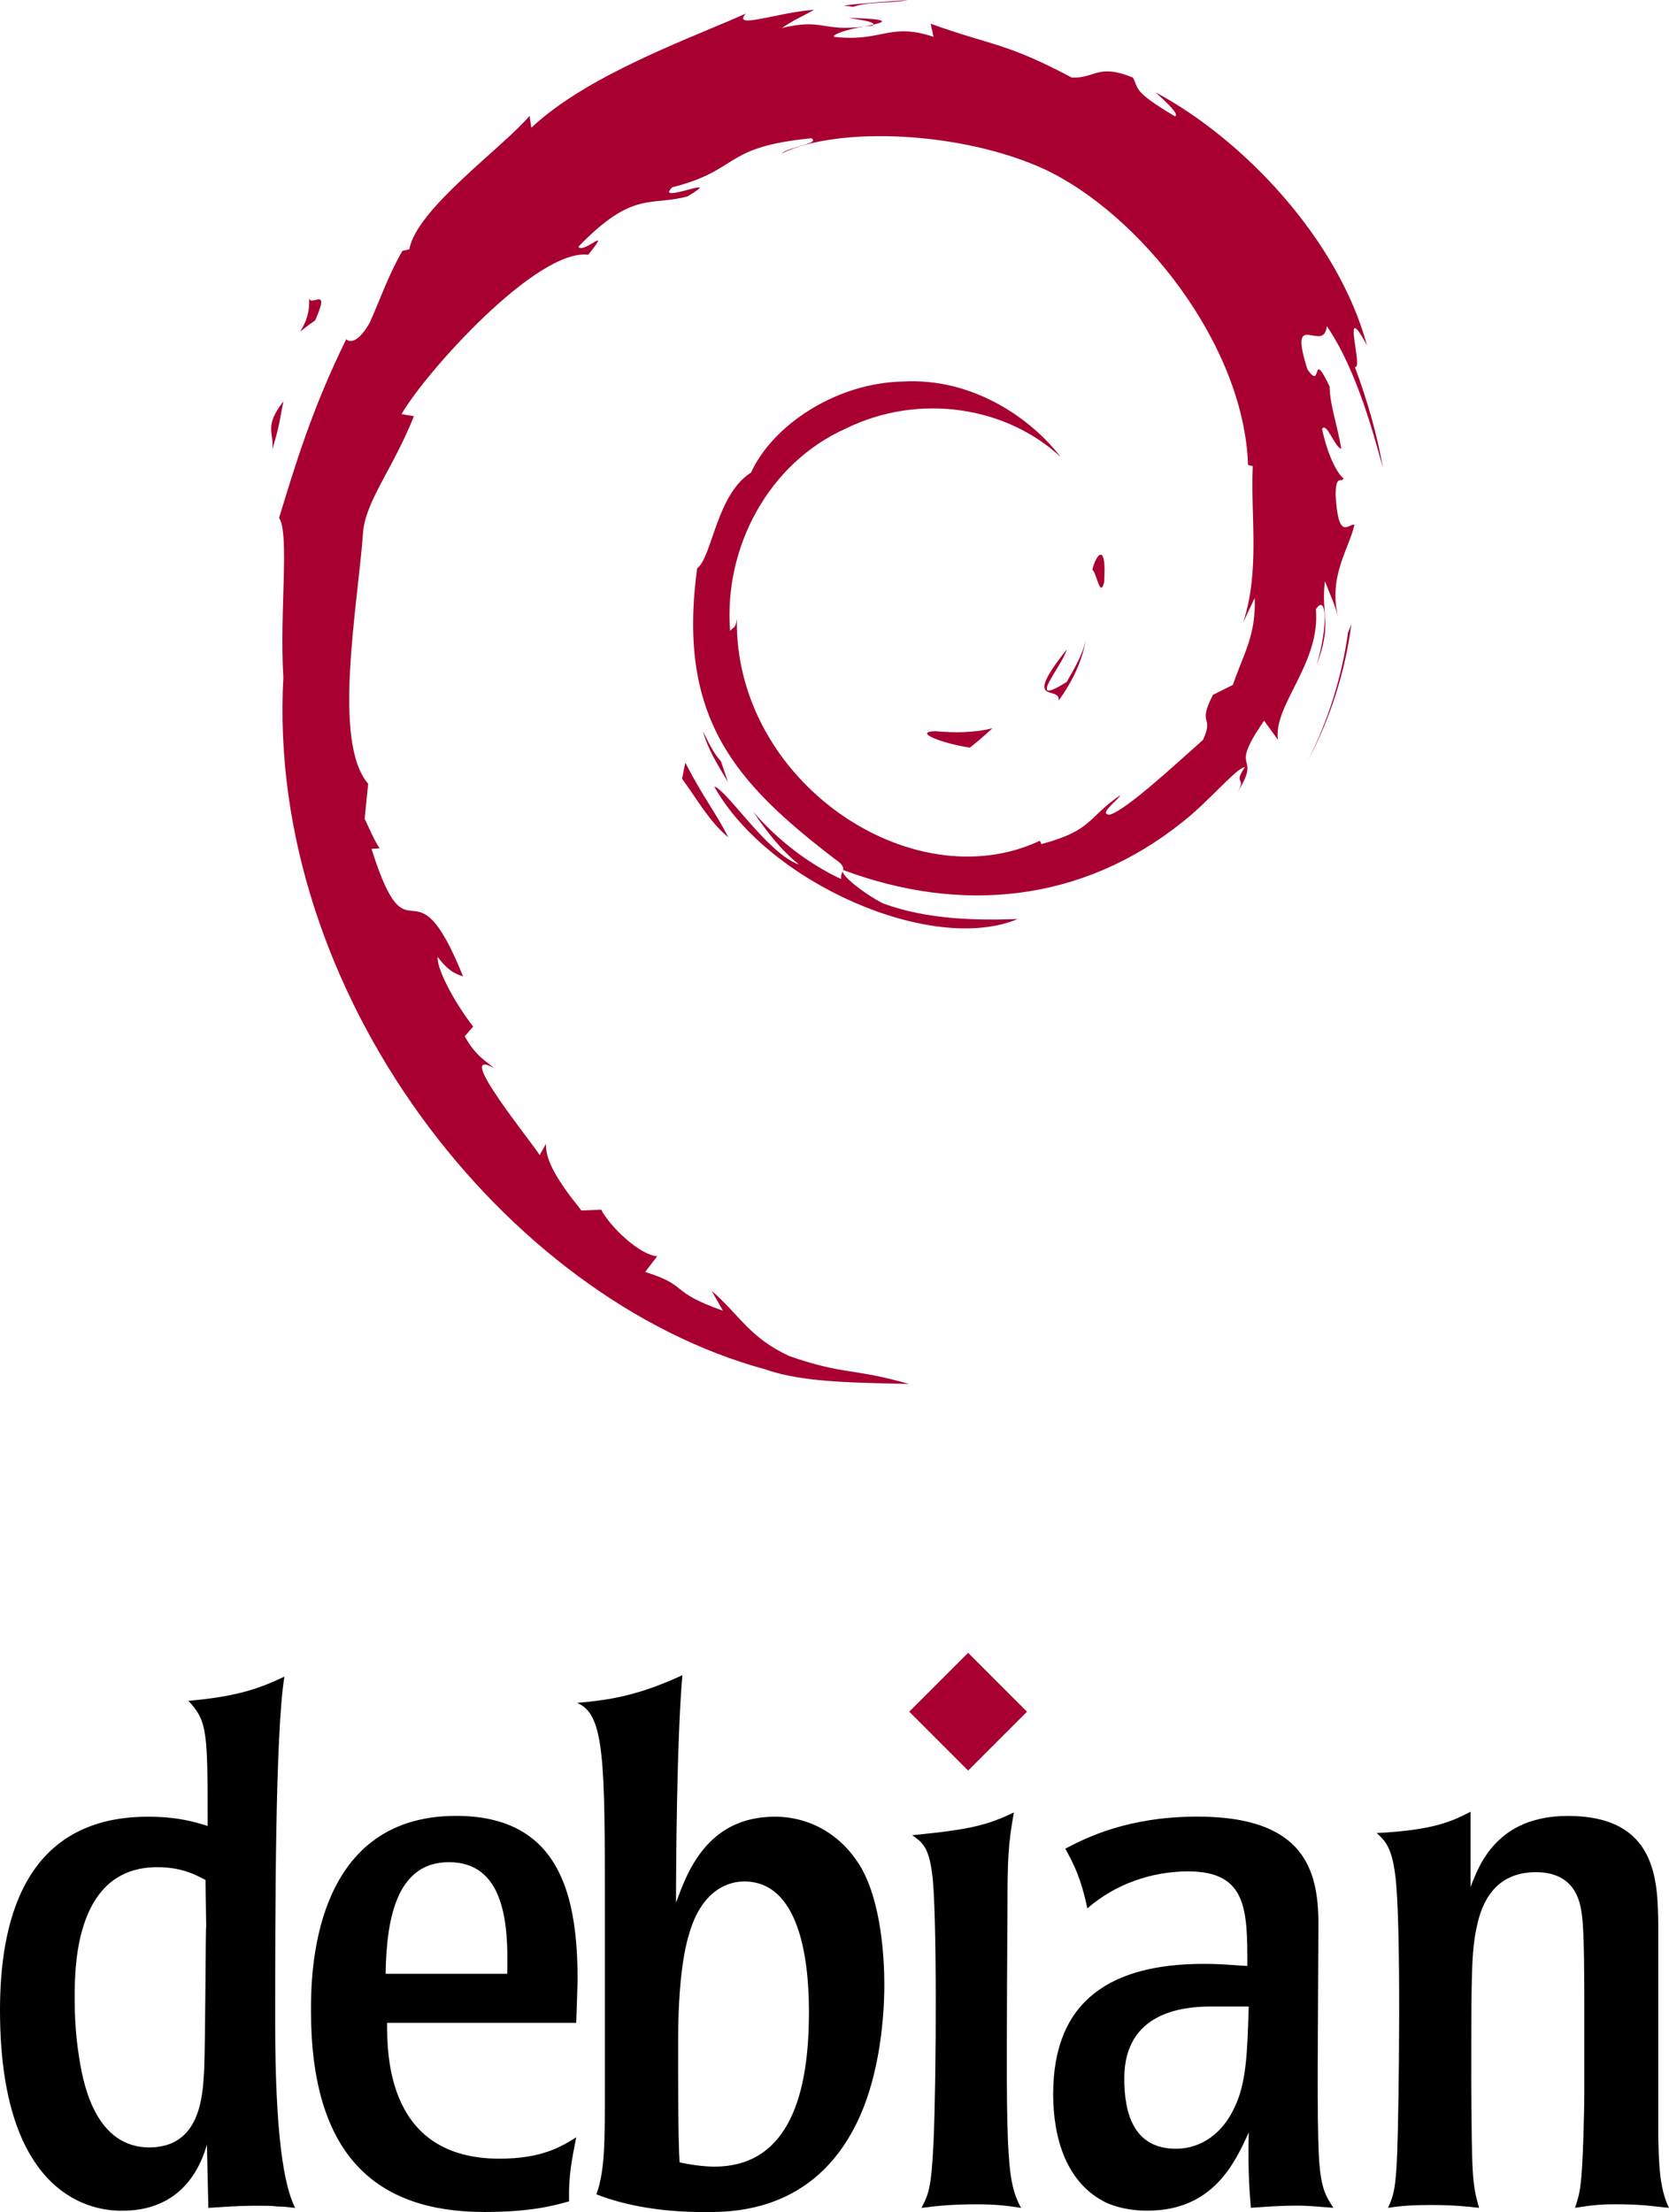 <?xml version="1.0" encoding="UTF-8"?>
<svg width="108.76" height="144.13" enable-background="new 0 0 108.758 144.133" overflow="visible" viewBox="0 0 108.76 144.13" xml:space="preserve" xmlns="http://www.w3.org/2000/svg">
	<g id="Layer_1">
			<path d="m60.969 47.645c-1.494 0.02 0.281 0.768 2.232 1.069 0.541-0.422 1.027-0.846 1.463-1.26-1.213 0.297-2.449 0.304-3.695 0.191" fill="#A80030"/>
			<path d="m68.986 45.646c0.893-1.229 1.541-2.573 1.77-3.963-0.201 0.99-0.736 1.845-1.244 2.749-2.793 1.759-0.264-1.044-2e-3 -2.111-3.002 3.783-0.414 2.268-0.524 3.325" fill="#A80030"/>
			<path d="m71.949 37.942c0.182-2.691-0.529-1.839-0.768-0.814 0.278 0.146 0.499 1.898 0.768 0.814" fill="#A80030"/>
			<path d="m55.301 1.163c0.798 0.142 1.724 0.252 1.591 0.443 0.876-0.193 1.073-0.367-1.591-0.443" fill="#A80030"/>
			<path d="m56.893 1.606-0.561 0.117 0.523-0.048 0.038-0.069" fill="#A80030"/>
			<path d="m81.762 38.962c0.09 2.416-0.705 3.59-1.424 5.666l-1.293 0.643c-1.057 2.054 0.105 1.304-0.652 2.937-1.652 1.467-5.006 4.589-6.08 4.875-0.785-0.017 0.531-0.926 0.703-1.281-2.209 1.516-1.773 2.276-5.152 3.199l-0.098-0.221c-8.33 3.92-19.902-3.847-19.75-14.443-0.088 0.672-0.253 0.504-0.437 0.774-0.43-5.451 2.518-10.926 7.49-13.165 4.863-2.406 10.564-1.42 14.045 1.829-1.912-2.506-5.721-5.163-10.232-4.917-4.421 0.072-8.558 2.881-9.938 5.932-2.264 1.425-2.528 5.496-3.514 6.242-1.329 9.76 2.497 13.975 8.97 18.936 1.016 0.686 0.286 0.791 0.422 1.313-2.15-1.006-4.118-2.526-5.738-4.387 0.86 1.257 1.787 2.479 2.986 3.439-2.029-0.685-4.738-4.913-5.527-5.085 3.495 6.258 14.178 10.975 19.775 8.634-2.59 0.096-5.879 0.053-8.787-1.022-1.225-0.629-2.884-1.93-2.587-2.173 7.636 2.851 15.522 2.158 22.128-3.137 1.682-1.31 3.518-3.537 4.049-3.567-0.799 1.202 0.137 0.578-0.477 1.639 1.672-2.701-0.729-1.1 1.73-4.664l0.908 1.25c-0.34-2.244 2.785-4.966 2.467-8.512 0.717-1.084 0.799 1.168 0.039 3.662 1.055-2.767 0.279-3.212 0.549-5.496 0.291 0.768 0.678 1.583 0.875 2.394-0.688-2.675 0.703-4.503 1.049-6.058-0.342-0.15-1.061 1.182-1.227-1.976 0.025-1.372 0.383-0.719 0.52-1.057-0.268-0.155-0.975-1.207-1.404-3.224 0.309-0.475 0.832 1.229 1.256 1.298-0.273-1.603-0.742-2.826-0.762-4.057-1.24-2.59-0.439 0.346-1.443-1.112-1.32-4.114 1.094-0.955 1.258-2.823 1.998 2.895 3.137 7.385 3.662 9.244-0.4-2.267-1.045-4.464-1.834-6.589 0.609 0.257-0.979-4.663 0.791-1.405-1.889-6.945-8.078-13.435-13.773-16.479 0.695 0.637 1.574 1.437 1.26 1.563-2.834-1.685-2.336-1.818-2.742-2.53-2.305-0.939-2.459 0.077-3.984 2e-3 -4.35-2.308-5.188-2.063-9.191-3.507l0.182 0.852c-2.881-0.96-3.357 0.362-6.47 2e-3 -0.189-0.147 0.998-0.536 1.976-0.677-2.786 0.368-2.656-0.55-5.382 0.101 0.671-0.471 1.383-0.784 2.099-1.184-2.271 0.138-5.424 1.322-4.451 0.244-3.705 1.654-10.286 3.975-13.979 7.438l-0.116-0.776c-1.692 2.031-7.379 6.066-7.832 8.699l-0.453 0.105c-0.879 1.491-1.45 3.18-2.148 4.713-1.151 1.963-1.688 0.756-1.524 1.064-2.265 4.592-3.392 8.45-4.363 11.616 0.692 1.035 0.017 6.232 0.278 10.391-1.136 20.544 14.418 40.489 31.42 45.093 2.492 0.893 6.197 0.861 9.349 0.949-3.718-1.064-4.198-0.563-7.822-1.826-2.613-1.232-3.185-2.637-5.037-4.244l0.733 1.295c-3.63-1.285-2.111-1.59-5.065-2.525l0.783-1.021c-1.177-0.09-3.117-1.982-3.647-3.033l-1.288 0.051c-1.546-1.906-2.371-3.283-2.31-4.35l-0.416 0.742c-0.471-0.809-5.691-7.158-2.983-5.68-0.503-0.458-1.172-0.747-1.897-2.066l0.551-0.629c-1.301-1.677-2.398-3.826-2.314-4.542 0.695 0.938 1.177 1.114 1.655 1.275-3.291-8.164-3.476-0.449-5.967-8.31l0.526-0.042c-0.403-0.611-0.65-1.27-0.974-1.919l0.23-2.285c-2.368-2.736-0.662-11.645-0.319-16.53 0.235-1.986 1.977-4.101 3.3-7.418l-0.806-0.138c1.542-2.688 8.802-10.799 12.166-10.383 1.629-2.046-0.324-8e-3 -0.643-0.522 3.579-3.703 4.704-2.616 7.119-3.283 2.603-1.545-2.235 0.604-1.001-0.589 4.503-1.149 3.19-2.614 9.063-3.197 0.62 0.352-1.437 0.544-1.953 1.001 3.75-1.836 11.869-1.417 17.145 1.018 6.117 2.861 12.994 11.314 13.266 19.267l0.309 0.083c-0.156 3.162 0.484 6.819-0.627 10.177l0.751-1.591" fill="#A80030"/>
			<path d="m44.658 49.695-0.211 1.047c0.983 1.335 1.763 2.781 3.016 3.821-0.902-1.759-1.571-2.486-2.805-4.868" fill="#A80030"/>
			<path d="m46.979 49.605c-0.52-0.576-0.826-1.268-1.172-1.956 0.33 1.211 1.006 2.252 1.633 3.312l-0.461-1.356" fill="#A80030"/>
			<path d="m88.063 40.675-0.219 0.552c-0.402 2.858-1.273 5.686-2.605 8.309 1.472-2.767 2.421-5.794 2.824-8.861" fill="#A80030"/>
			<path d="m55.598 0.446c1.009-0.369 2.482-0.203 3.556-0.446-1.398 0.117-2.789 0.187-4.162 0.362l0.606 0.084" fill="#A80030"/>
			<path d="m20.127 19.308c0.233 2.154-1.62 2.991 0.41 1.569 1.09-2.454-0.424-0.677-0.41-1.569" fill="#A80030"/>
			<path d="m17.739 29.282c0.469-1.437 0.553-2.299 0.732-3.132-1.293 1.654-0.596 2.007-0.732 3.132" fill="#A80030"/>
			<path d="m13.437 125.51c-0.045 0.047-0.045 7.506-0.138 9.453-0.092 1.574-0.232 4.957-3.568 4.957-3.429 0-4.263-3.939-4.541-5.652-0.324-1.9-0.324-3.477-0.324-4.17 0-2.225 0.139-8.436 5.375-8.436 1.576 0 2.456 0.465 3.151 0.834l0.045 3.02zm-13.437 5.47c0 13.066 6.951 13.066 7.97 13.066 2.873 0 4.727-1.576 5.514-4.309l0.093 4.123c0.881-0.047 1.761-0.139 3.197-0.139 0.51 0 0.926 0 1.298 0.047 0.371 0 0.741 0.045 1.158 0.092-0.741-1.482-1.297-4.818-1.297-12.049 0-7.043 0-18.951 0.602-22.566-1.667 0.789-3.105 1.299-6.256 1.576 1.251 1.344 1.251 2.039 1.251 8.154-0.879-0.277-1.992-0.602-3.892-0.602-8.294 0-9.638 7.23-9.638 12.61"/>
			<path d="m25.13 128.61c0.047-3.846 0.835-7.275 4.124-7.275 3.615 0 3.891 3.984 3.799 7.275h-7.923zm12.51 0.46c0-5.422-1.065-10.752-7.923-10.752-9.452 0-9.452 10.475-9.452 12.697 0 9.406 4.216 13.113 11.306 13.113 3.149 0 4.68-0.461 5.514-0.695-0.046-1.668 0.185-2.734 0.465-4.17-0.975 0.604-2.226 1.391-5.006 1.391-7.229 0-7.322-6.582-7.322-8.852h12.328l0.09-2.74"/>
			<path d="m52.715 131.07c0 4.309-0.787 10.102-6.162 10.102-0.742 0-1.668-0.141-2.27-0.279-0.093-1.668-0.093-4.541-0.093-7.877 0-3.986 0.416-6.068 0.742-7.09 0.972-3.289 3.15-3.334 3.566-3.334 3.522 0 4.217 4.86 4.217 8.48zm-13.298 5.05c0 3.43 0 5.375-0.556 6.857 1.9 0.742 4.262 1.158 7.09 1.158 1.807 0 7.043 0 9.869-5.791 1.344-2.688 1.807-6.303 1.807-9.037 0-1.668-0.186-5.328-1.529-7.646-1.296-2.176-3.382-3.289-5.605-3.289-4.449 0-5.746 3.707-6.44 5.607 0-2.363 0.045-10.611 0.415-14.828-3.011 1.391-4.866 1.621-6.857 1.807 1.807 0.74 1.807 3.801 1.807 13.764v11.4"/>
			<path d="m66.535 143.86c-0.928-0.139-1.578-0.232-2.922-0.232-1.48 0-2.502 0.094-3.566 0.232 0.463-0.881 0.648-1.299 0.787-4.309 0.186-4.125 0.232-15.154-0.092-17.471-0.232-1.762-0.648-2.039-1.297-2.502 3.799-0.371 4.865-0.648 6.625-1.482-0.369 2.037-0.418 3.059-0.418 6.162-0.091 15.98-0.138 17.7 0.883 19.6"/>
			<path d="m81.373 130.74c-0.092 2.92-0.139 4.959-0.928 6.58-0.973 2.086-2.594 2.688-3.799 2.688-2.783 0-3.383-2.316-3.383-4.586 0-4.355 3.893-4.682 5.652-4.682h2.458zm-12.744 5.7c0 2.92 0.881 5.838 3.477 7.09 1.158 0.51 2.316 0.51 2.688 0.51 4.264 0 5.699-3.152 6.58-5.098-0.047 2.039 0 3.289 0.139 4.912 0.834-0.047 1.668-0.139 3.059-0.139 0.787 0 1.529 0.092 2.316 0.139-0.51-0.787-0.787-1.252-0.928-3.059-0.092-1.76-0.092-3.521-0.092-5.977l0.047-9.453c0-3.523-0.928-6.998-7.879-6.998-4.586 0-7.273 1.391-8.617 2.086 0.557 1.02 1.02 1.898 1.436 3.893 1.809-1.576 4.172-2.41 6.58-2.41 3.848 0 3.848 2.549 3.848 6.162-0.881-0.045-1.623-0.137-2.875-0.137-5.887 0.01-9.779 2.28-9.779 8.49"/>
			<path d="m108.06 139.27c0.047 1.576 0.047 3.244 0.695 4.588-1.021-0.092-1.623-0.232-3.521-0.232-1.113 0-1.715 0.094-2.596 0.232 0.184-0.602 0.279-0.834 0.371-1.623 0.139-1.064 0.232-4.633 0.232-5.885v-5.004c0-2.178 0-5.33-0.141-6.441-0.092-0.787-0.322-2.918-3.012-2.918-2.641 0-3.521 1.945-3.846 3.521-0.369 1.621-0.369 3.383-0.369 10.24 0.045 5.932 0.045 6.486 0.508 8.109-0.787-0.092-1.76-0.184-3.15-0.184-1.113 0-1.854 0.045-2.779 0.184 0.324-0.742 0.51-1.113 0.602-3.707 0.094-2.549 0.279-15.061-0.141-18.025-0.23-1.809-0.695-2.225-1.203-2.688 3.754-0.186 4.957-0.789 6.117-1.389v4.91c0.555-1.438 1.713-4.635 6.348-4.635 5.793 0 5.838 4.217 5.885 6.996v13.93"/>
			<path d="m66.926 111.53-3.838 3.836-3.836-3.836 3.836-3.836 3.838 3.84" fill="#A80030"/>
	</g>
</svg>
